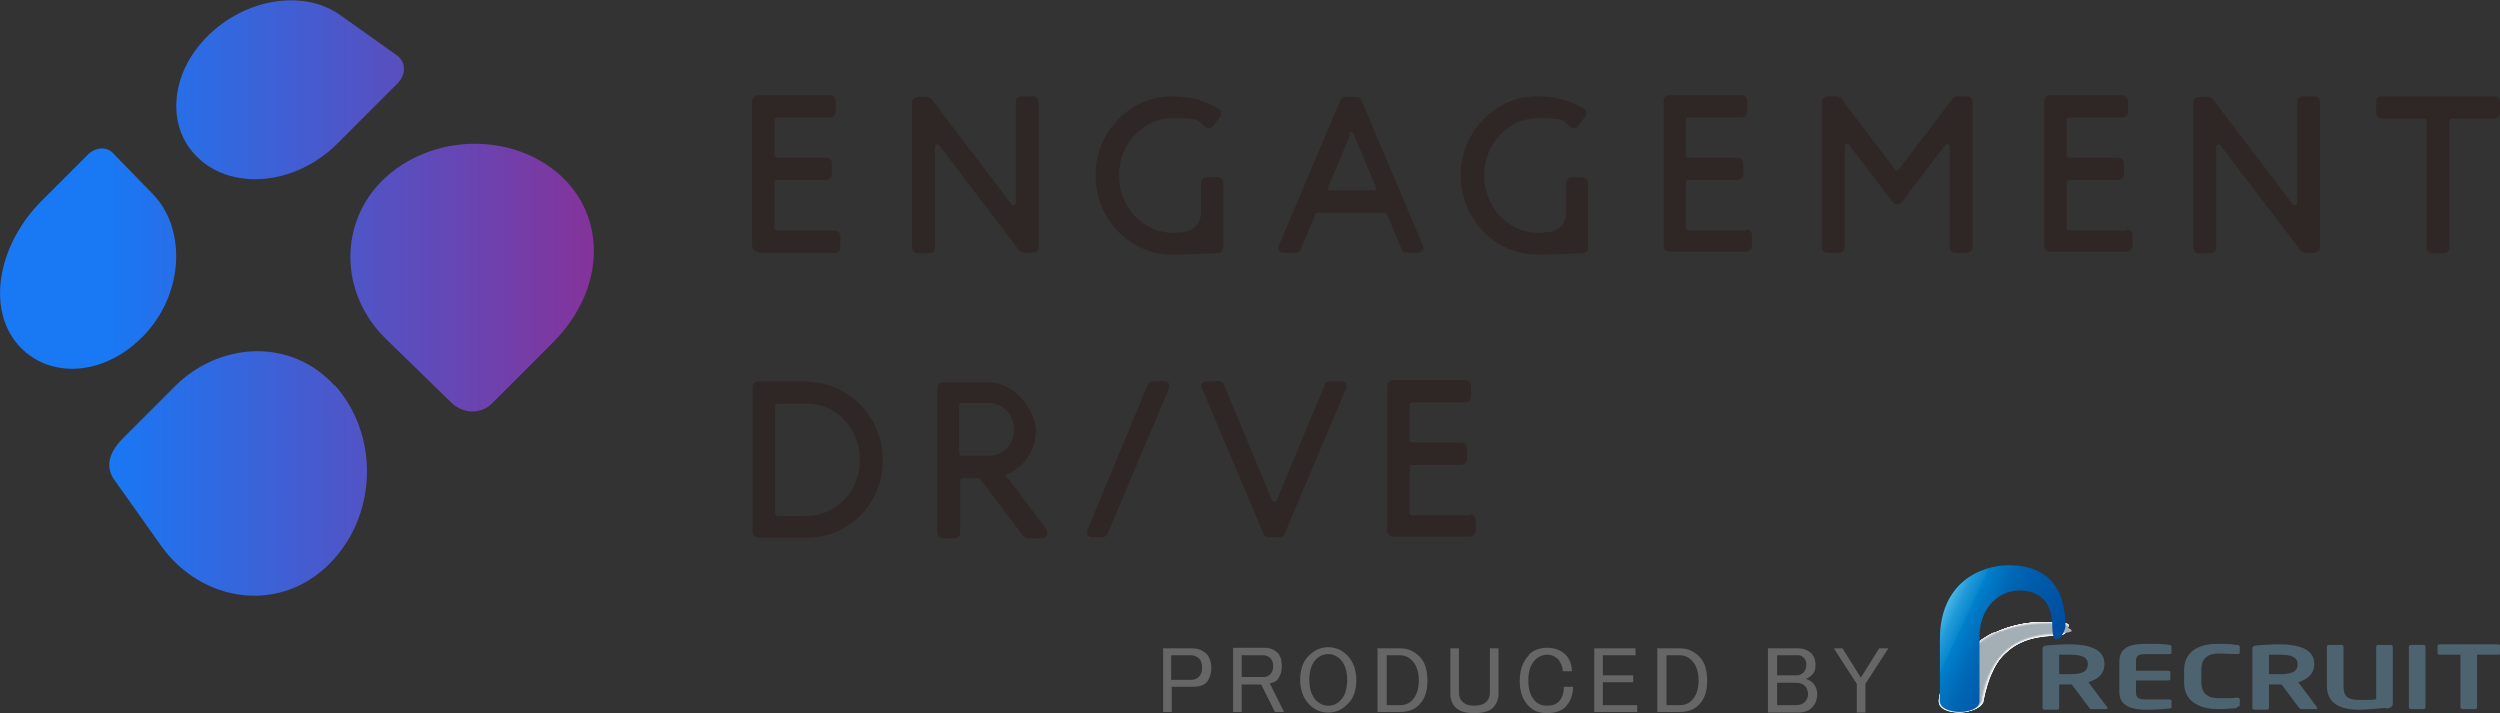 <?xml version="1.0" encoding="UTF-8"?> <svg xmlns="http://www.w3.org/2000/svg" xmlns:xlink="http://www.w3.org/1999/xlink" height="124.4" viewBox="0 0 436.1 124.4" width="436.1"><rect x="0" y="0" width="436.1" height="124.4" fill="#333333" stroke="none"/><linearGradient id="a" gradientUnits="userSpaceOnUse" x1="-1.6" x2="103.2" y1="15.6" y2="15.6"><stop offset=".2" stop-color="#1978f4"></stop><stop offset="1" stop-color="#84339b"></stop></linearGradient><linearGradient id="b" x1="-1.6" x2="103.2" xlink:href="#a" y1="48.4" y2="48.4"></linearGradient><linearGradient id="c" x1="-1.6" x2="103.2" xlink:href="#a" y1="82.6" y2="82.6"></linearGradient><linearGradient id="d" x1="-1.6" x2="103.2" xlink:href="#a" y1="45.1" y2="45.1"></linearGradient><linearGradient id="e" gradientUnits="userSpaceOnUse" x1="338.5" x2="357.1" y1="107.5" y2="116.2"><stop offset="0" stop-color="#54c2f0"></stop><stop offset="0" stop-color="#48b9eb"></stop><stop offset=".1" stop-color="#219ad9"></stop><stop offset=".2" stop-color="#0887ce"></stop><stop offset=".2" stop-color="#0080cb"></stop><stop offset=".4" stop-color="#0068b6"></stop><stop offset=".6" stop-color="#005bab"></stop><stop offset="1" stop-color="#004da0"></stop></linearGradient><g fill="none"><g fill="#2f2725"><path d="m435.1 16.8h-19.6c-.5 0-1 .4-1 1v1.9c0 .5.4 1 1 1h7.4c.2 0 .4.2.4.4v22.1c0 .5.4 1 1 1h2c.5 0 1-.4 1-1v-22.1c0-.2.2-.4.4-.4h7.4c.5 0 1-.4 1-1v-1.9c0-.5-.4-1-1-1z"></path><path d="m163.8 25.3 14 18.4c.2.2.5.4.8.4h1.6c.5 0 1-.4 1-1v-25.3c0-.5-.4-1-1-1h-2c-.5 0-1 .4-1 1v17.6c0 .2-.1.3-.3.4-.1 0-.3 0-.4-.1l-14-18.4c-.2-.2-.5-.4-.8-.4h-1.6c-.5 0-1 .4-1 1v25.3c0 .5.4 1 1 1h2c.5 0 1-.4 1-1v-17.6c0-.2.1-.3.3-.4.1 0 .3 0 .4.1z"></path><path d="m403.7 16.8h-2c-.5 0-1 .4-1 1v17.6c0 .2-.1.3-.3.4-.1 0-.3 0-.4-.1l-14-18.4c-.2-.2-.5-.4-.8-.4h-1.6c-.5 0-1 .4-1 1v25.3c0 .5.4 1 1 1h2c.5 0 1-.4 1-1v-17.6c0-.2.1-.3.3-.4.1 0 .3 0 .4.1l14 18.4c.2.2.5.4.8.4h1.6c.5 0 1-.4 1-1v-25.3c0-.5-.4-1-1-1z"></path><path d="m343 16.8h-1.6c-.3 0-.6.1-.8.4l-9.4 12.4c-.2.2-.5.2-.6 0l-9.4-12.4c-.2-.2-.5-.4-.8-.4h-1.6c-.5 0-1 .4-1 1v25.3c0 .5.4 1 1 1h2c.5 0 1-.4 1-1v-17.6c0-.2.1-.3.3-.4.1 0 .3 0 .4.1l7.7 10.1c.4.5 1.2.5 1.5 0l7.7-10.1c.1-.2.3-.2.4-.1.1 0 .3.2.3.4v17.6c0 .5.4 1 1 1h2c.5 0 1-.4 1-1v-25.3c0-.5-.4-1-1-1z"></path><path d="m132.2 44.1h13.4c.5 0 1-.4 1-1v-1.9c0-.5-.4-1-1-1h-10.1c-.2 0-.4-.2-.4-.4v-8c0-.2.2-.4.4-.4h8.6c.5 0 1-.4 1-1v-1.9c0-.5-.4-1-1-1h-8.6c-.2 0-.4-.2-.4-.4v-6.2c0-.2.2-.4.4-.4h9.3c.5 0 1-.4 1-1v-1.9c0-.5-.4-1-1-1h-12.6c-.5 0-1 .4-1 1v25.3c0 .5.4 1 1 1z"></path><path d="m304.6 40.2h-10.1c-.2 0-.4-.2-.4-.4v-8c0-.2.2-.4.4-.4h8.6c.5 0 1-.4 1-1v-1.9c0-.5-.4-1-1-1h-8.6c-.2 0-.4-.2-.4-.4v-6.2c0-.2.2-.4.4-.4h9.3c.5 0 1-.4 1-1v-1.9c0-.5-.4-1-1-1h-12.6c-.5 0-1 .4-1 1v25.3c0 .5.4 1 1 1h13.4c.5 0 1-.4 1-1v-1.9c0-.5-.4-1-1-1z"></path><path d="m371 40.2h-10.1c-.2 0-.4-.2-.4-.4v-8c0-.2.2-.4.4-.4h8.6c.5 0 1-.4 1-1v-1.9c0-.5-.4-1-1-1h-8.6c-.2 0-.4-.2-.4-.4v-6.2c0-.2.2-.4.4-.4h9.3c.5 0 1-.4 1-1v-1.9c0-.5-.4-1-1-1h-12.6c-.5 0-1 .4-1 1v25.3c0 .5.4 1 1 1h13.4c.5 0 1-.4 1-1v-1.9c0-.5-.4-1-1-1z"></path><path d="m245.3 44.1h2.1c.3 0 .6-.2.8-.4.2-.3.2-.6 0-.9l-10.7-25.3c-.2-.4-.5-.6-.9-.6h-1.9c-.4 0-.7.2-.9.6l-10.7 25.3c-.1.3 0 .6 0 .9.2.3.5.4.8.4h2.1c.4 0 .7-.2.9-.6l2.6-6.2c0-.1.2-.2.4-.2h11.6c.2 0 .3 0 .4.2l2.6 6.2c.1.4.5.6.9.6zm-10-20.8c0-.2.3-.2.4-.2s.3 0 .4.2l3.9 9.3v.4c0 .1-.2.2-.3.2h-7.7c-.1 0-.3 0-.3-.2 0-.1 0-.2 0-.4l3.9-9.3z"></path><path d="m213.4 43.1v-11.2c0-.5-.4-1-1-1h-1.9c-.5 0-1 .4-1 1v5.2c0 1.6-1.1 3-2.6 3.3-.7.1-1.5.2-2.3.2-5.2 0-9.4-4.5-9.4-10s4.2-10 9.4-10 4.2.5 5.7 1.6c.4.3 1 .2 1.3-.2l1.2-1.6c.2-.2.2-.5.2-.8s-.2-.5-.4-.6c-2.2-1.4-4.9-2.2-8.2-2.2-7.3 0-13.3 6.2-13.3 13.8s6 13.8 13.3 13.8.8 0 1.3 0c1.8 0 5.1-.2 6.7-.2.5 0 .9-.4.9-1z"></path><path d="m276.1 30.9h-1.9c-.5 0-1 .4-1 1v5.2c0 1.6-1.1 3-2.6 3.3-.7.1-1.5.2-2.3.2-5.2 0-9.4-4.5-9.4-10s4.2-10 9.4-10 4.2.5 5.7 1.6c.4.3 1 .2 1.3-.2l1.2-1.6c.2-.2.2-.5.2-.8s-.2-.5-.4-.6c-2.2-1.4-4.9-2.2-8.2-2.2-7.3 0-13.3 6.2-13.3 13.8s6 13.8 13.3 13.8.8 0 1.3 0c1.8 0 5.1-.2 6.7-.2.5 0 .9-.4.9-1v-11.2c0-.5-.4-1-1-1z"></path><path d="m234.1 66.5h-2.1c-.4 0-.7.2-.9.6l-8.4 20.2c0 .2-.3.2-.4.2s-.3 0-.4-.2l-8.4-20.2c-.1-.4-.5-.6-.9-.6h-2.1c-.3 0-.6.2-.8.4-.2.3-.2.6 0 .9l10.7 25.3c.2.4.5.6.9.6h1.9c.4 0 .7-.2.9-.6l10.7-25.3c.1-.3 0-.6 0-.9-.2-.3-.5-.4-.8-.4z"></path><path d="m256.4 89.9h-10.1c-.2 0-.4-.2-.4-.4v-8c0-.2.2-.4.4-.4h8.6c.5 0 1-.4 1-1v-1.9c0-.5-.4-1-1-1h-8.6c-.2 0-.4-.2-.4-.4v-6.2c0-.2.2-.4.4-.4h9.3c.5 0 1-.4 1-1v-1.9c0-.5-.4-1-1-1h-12.6c-.5 0-1 .4-1 1v25.3c0 .5.4 1 1 1h13.4c.5 0 1-.4 1-1v-1.9c0-.5-.4-1-1-1z"></path><path d="m140.7 66.5h-8.4c-.5 0-1 .4-1 1v25.3c0 .5.4 1 1 1h8.4c7.4 0 13.3-5.9 13.3-13.5s-6-13.7-13.3-13.7zm-5.1 23.4c-.2 0-.4-.2-.4-.4v-18.7c0-.2.2-.4.4-.4h5c5.2-.1 9.4 4.3 9.4 9.8s-4.1 9.8-9.4 9.8h-5z"></path><path d="m175.5 83.2c0-.1 0-.2 0-.3 0 0 0-.2.2-.2 3.1-1.3 5-4.3 5-7.6s-3.6-8.4-8.1-8.4h-8.1c-.5 0-1 .4-1 1v25.2c0 .5.4 1 1 1h2c.5 0 1-.4 1-1v-9.1c0-.2.2-.4.4-.4h2.8c.1 0 .2 0 .3.2l7.5 9.9c.2.2.5.4.8.4h2.4s0 0 0 0c.4 0 .7-.2.9-.5s.1-.7 0-1l-6.8-9zm-8.2-12.5c0-.2.2-.4.4-.4h4.8c2.4 0 4.4 2.1 4.4 4.6s-1.9 4.6-4.4 4.6h-4.8c-.2 0-.4-.2-.4-.4z"></path><path d="m203.2 66.5h-2.1c-.4 0-.7.2-.9.6l-10.5 25.3c-.1.3 0 .6 0 .9.2.3.5.4.8.4h1.8c.4 0 .7-.2.9-.6l10.7-25.3c.1-.3 0-.6 0-.9-.2-.3-.5-.4-.8-.4z"></path></g><path d="m59.3 2.6c-7.2-5.1-19.1-2.3-25.3 6.3-3.7 5.1-4.3 11.5-1.5 16.1 5.2 8.4 18.1 8.3 26.4 0l10.4-10.4c1.6-1.6 1.5-3.8 0-4.9z" fill="url(#a)"></path><path d="m95.3 28.7c-8.7-5.7-20.8-4.5-28.2 2.4-8.1 7.6-7.9 20.1.2 28l11.5 11.2c2 1.9 5.1 2 7 .1l10.6-10.6c10.2-10.2 9.3-24.3-1.1-31.1z" fill="url(#b)"></path><path d="m58.4 67.3c-7.6-8.4-20.1-7.7-27.9.1l-8.9 8.9c-2.8 2.8-3.1 5.1-1.8 7.2l8.3 11.7c7.1 10 21.1 12.1 29.9 2.6 8-8.6 7.9-22.3.4-30.6z" fill="url(#c)"></path><path d="m26.7 33.9-7.1-7.3c-1.1-1.1-3.1-.9-4.4.5l-7.8 7.8c-7.5 7.4-9.7 18.2-4.7 24.7 4.9 6.3 14.5 6.4 21.6-.3 7.8-7.3 8.4-19.2 2.4-25.4z" fill="url(#d)"></path><g fill="none"><path d="m341.9 124.2c-1.9 0-3.6-.6-3.6-1.9s.8-3.9 3.5-7.1c1.3-1.5 3-3.2 5.5-4.5s5.5-2.2 9.4-2.2 2.1 0 3.3.2c.4 0 .6.4.6.9 0 .6-.5 1.2-1.5 1.2-3.9 0-6.8.9-9 2.8s-2 2.1-2.7 3.6-1.2 3.2-1.6 5.1c-.3 1.4-2.8 1.9-3.9 1.9z" fill="#fff"></path><path d="m347.3 110.7c2.4-1.3 5.5-2.2 9.4-2.2 1.1 0 2.1 0 3.3.2s.6.4.6.9c0 .2-.1.5-.3.7-.2.3-.6.5-1.2.5-3.9 0-6.8.9-9 2.8-1.1.9-2 2.1-2.7 3.6-.7 1.4-1.2 3.2-1.6 5.1 0 .2-.1.4-.2.5-.7 1-2.8 1.4-3.7 1.4-1.9 0-3.6-.6-3.6-1.9s.8-3.9 3.5-7.1c1.3-1.5 3-3.2 5.5-4.5z" fill="#fefefe"></path><path d="m347.4 110.7c2.4-1.3 5.5-2.2 9.4-2.2 1.1 0 2.1 0 3.3.2s.6.4.6.9-.1.5-.3.7c-.2.3-.6.5-1.2.5-3.9 0-6.8.9-9 2.8-1.1.9-2 2.1-2.7 3.6-.7 1.4-1.2 3.1-1.6 5.1 0 .2-.1.4-.2.5-.7 1-2.7 1.4-3.7 1.4-1.9 0-3.6-.6-3.6-1.9s.8-3.9 3.5-7.1c1.3-1.5 3.1-3.2 5.5-4.5z" fill="#fdfdfd"></path><path d="m347.4 110.7c2.4-1.3 5.5-2.2 9.3-2.2 1.1 0 2.1 0 3.3.2s.6.4.5.9-.1.5-.3.7c-.2.3-.7.5-1.2.5-3.9 0-6.8.9-9 2.8-1.1.9-2 2.1-2.7 3.6-.7 1.4-1.2 3.1-1.6 5.1 0 .2-.1.4-.2.5-.7 1-2.7 1.4-3.7 1.4-1.9 0-3.6-.6-3.6-1.9s.8-3.9 3.5-7.1c1.3-1.5 3.1-3.2 5.5-4.5z" fill="#fcfcfd"></path><path d="m347.4 110.7c2.4-1.3 5.5-2.1 9.3-2.1 1.1 0 2.1 0 3.3.2s.6.4.5.9-.1.5-.3.7c-.2.3-.7.5-1.2.5-3.9 0-6.8.9-9 2.8-1.1.9-2 2.1-2.7 3.6-.7 1.4-1.2 3.1-1.6 5.1 0 .2-.1.4-.2.5-.7 1-2.7 1.4-3.7 1.4-1.9 0-3.6-.6-3.6-1.9s.8-3.9 3.5-7.1c1.3-1.5 3.1-3.2 5.5-4.5z" fill="#fbfbfc"></path><path d="m347.4 110.7c2.4-1.3 5.5-2.1 9.3-2.1 1.1 0 2.1 0 3.3.2s.6.4.5.9-.1.5-.3.7c-.3.3-.7.5-1.2.5-3.9 0-6.8.9-8.9 2.8-1.1.9-2 2.1-2.7 3.6-.7 1.4-1.2 3.1-1.6 5.1 0 .2-.1.4-.2.5-.7 1-2.7 1.4-3.7 1.4-1.9 0-3.6-.6-3.6-1.9s.8-3.9 3.5-7.1c1.3-1.5 3.1-3.2 5.5-4.5z" fill="#fafbfb"></path><path d="m347.4 110.7c2.4-1.3 5.5-2.1 9.3-2.1 1.1 0 2.1 0 3.3.2s.6.4.5.9-.1.5-.3.6c-.3.3-.7.5-1.2.5-3.9 0-6.8.9-8.9 2.8-1.1.9-2 2.1-2.7 3.6-.7 1.4-1.2 3.1-1.6 5.1 0 .2-.1.4-.2.5-.7 1-2.7 1.4-3.7 1.4-1.9 0-3.6-.6-3.6-1.9s.8-3.9 3.5-7.2c1.3-1.5 3.1-3.2 5.5-4.5z" fill="#f9fafa"></path><path d="m347.5 110.7c2.4-1.2 5.5-2.1 9.3-2.1 1.1 0 2.1 0 3.3.2s.6.4.5.9-.1.5-.3.6c-.3.3-.7.5-1.2.5-3.9 0-6.8.9-8.9 2.8-1.1.9-2 2.1-2.7 3.6-.7 1.4-1.2 3.1-1.6 5.1 0 .2-.1.4-.2.5-.7 1-2.7 1.4-3.7 1.4-1.9 0-3.6-.6-3.6-1.9s.8-3.9 3.5-7.2c1.3-1.5 3.1-3.2 5.6-4.5z" fill="#f8f9f9"></path><path d="m347.5 110.7c2.4-1.2 5.5-2.1 9.3-2.1 1.1 0 2.1 0 3.3.2s.6.4.5.9-.1.5-.3.6c-.3.3-.7.5-1.2.5-3.9 0-6.8.9-8.9 2.8-1.1.9-2 2.1-2.6 3.6-.7 1.4-1.2 3.1-1.6 5.1 0 .2-.1.4-.2.5-.7 1-2.7 1.4-3.7 1.4-1.9 0-3.6-.6-3.6-1.9s.8-3.9 3.6-7.2c1.3-1.5 3.1-3.2 5.6-4.5z" fill="#f7f8f9"></path><path d="m347.5 110.7c2.4-1.2 5.5-2.1 9.2-2.1 1.1 0 2.1 0 3.3.2s.6.4.5.9-.1.4-.3.6c-.3.3-.7.5-1.2.5-3.9 0-6.8.9-8.9 2.8-1.1.9-1.9 2.1-2.6 3.6-.7 1.4-1.2 3.1-1.6 5.1 0 .2-.1.4-.2.5-.7 1-2.7 1.4-3.7 1.4-1.9 0-3.6-.6-3.6-1.9s.8-3.9 3.6-7.2c1.3-1.5 3.1-3.2 5.6-4.5z" fill="#f6f7f8"></path><path d="m347.5 110.6c2.4-1.2 5.4-2.1 9.2-2.1 1.1 0 2.1 0 3.3.2s.6.4.5.9-.1.4-.3.6c-.3.3-.7.5-1.2.5-3.9 0-6.8.9-8.9 2.8-1.1.9-1.9 2.1-2.6 3.5s-1.2 3.1-1.6 5.1c0 .2-.1.4-.2.5-.7 1-2.6 1.4-3.7 1.4-1.9 0-3.6-.6-3.6-1.9s.8-3.9 3.6-7.2c1.3-1.5 3.1-3.2 5.6-4.5z" fill="#f5f6f7"></path><path d="m347.6 110.6c2.4-1.2 5.4-2.1 9.2-2.1 1.1 0 2.1 0 3.3.2s.6.4.5.9-.1.4-.3.6c-.3.3-.7.5-1.2.5-3.8 0-6.8.9-8.9 2.8-1.1.9-1.9 2.1-2.6 3.5s-1.2 3.1-1.6 5.1c0 .2-.1.4-.2.5-.7 1-2.6 1.4-3.7 1.4-1.9 0-3.6-.6-3.6-1.9s.8-3.9 3.6-7.2c1.3-1.5 3.1-3.2 5.6-4.5z" fill="#f4f5f6"></path><path d="m347.6 110.6c2.4-1.2 5.4-2.1 9.2-2.1 1.1 0 2.1 0 3.3.2s.5.4.5.9-.1.4-.3.6c-.3.3-.7.5-1.2.5-3.8 0-6.8.9-8.9 2.8-1.1.9-1.9 2.1-2.6 3.5s-1.2 3.1-1.6 5.1c0 .2-.1.4-.2.5-.6 1-2.6 1.4-3.7 1.4-1.9 0-3.6-.6-3.6-1.9s.8-3.9 3.6-7.2c1.3-1.5 3.1-3.2 5.6-4.5z" fill="#f3f4f5"></path><path d="m347.6 110.6c2.4-1.2 5.4-2.1 9.2-2.1 1.1 0 2.1 0 3.3.2s.5.4.5.9-.1.4-.3.6c-.3.3-.7.4-1.2.5-3.8 0-6.8.9-8.9 2.8-1.1.9-1.9 2.1-2.6 3.5s-1.2 3.1-1.6 5.1c0 .2-.1.4-.2.5-.6 1-2.6 1.4-3.6 1.4-1.9 0-3.6-.6-3.6-1.9s.8-3.9 3.6-7.2c1.3-1.5 3.1-3.2 5.6-4.5z" fill="#f2f4f5"></path><path d="m347.6 110.6c2.4-1.2 5.4-2.1 9.2-2 1.1 0 2.1 0 3.2.2s.5.4.5.9-.1.4-.3.6c-.3.3-.7.4-1.2.4-3.8 0-6.7.9-8.9 2.8-1.1.9-1.9 2.1-2.6 3.5s-1.2 3.1-1.6 5.1c0 .2-.1.4-.2.5-.6 1-2.6 1.4-3.6 1.4-1.9 0-3.6-.6-3.6-1.9s.8-3.9 3.6-7.2c1.3-1.5 3.1-3.2 5.6-4.5z" fill="#f1f3f4"></path><path d="m347.6 110.6c2.4-1.2 5.4-2 9.2-2 1.1 0 2.1 0 3.2.2s.5.4.4.9-.1.4-.3.6c-.3.3-.7.4-1.2.4-3.8 0-6.7.9-8.9 2.8-1.1.9-1.9 2.1-2.6 3.5s-1.2 3.1-1.6 5.1c0 .2-.1.4-.2.5-.6 1-2.6 1.4-3.6 1.4-1.9 0-3.6-.6-3.6-1.9s.8-3.9 3.6-7.2c1.3-1.5 3.2-3.2 5.7-4.5z" fill="#f0f2f3"></path><path d="m347.7 110.6c2.4-1.2 5.4-2 9.1-2 1.1 0 2.1 0 3.2.2s.5.4.4.9-.1.4-.3.6c-.3.3-.7.4-1.2.4-3.8 0-6.7 1-8.9 2.8-1.1.9-1.9 2.1-2.6 3.5s-1.2 3.1-1.6 5.1c0 .2-.1.4-.2.5-.6 1-2.6 1.4-3.6 1.5-1.9 0-3.6-.6-3.6-1.9s.8-3.9 3.6-7.2c1.3-1.6 3.2-3.2 5.7-4.5z" fill="#eff1f2"></path><path d="m347.7 110.6c2.4-1.2 5.4-2 9.1-2 1.1 0 2.1 0 3.2.2s.5.5.4.9-.2.4-.3.6c-.3.2-.7.4-1.2.4-3.8 0-6.7 1-8.9 2.8-1.1.9-1.9 2.1-2.6 3.5s-1.2 3.1-1.6 5.1c0 .2-.1.4-.2.5-.6 1-2.6 1.4-3.6 1.5-1.9 0-3.6-.6-3.6-1.9s.8-3.9 3.6-7.2c1.3-1.6 3.2-3.2 5.7-4.5z" fill="#eef0f1"></path><path d="m347.7 110.6c2.4-1.2 5.4-2 9.1-2 1.1 0 2 0 3.2.2s.5.5.4.9-.2.4-.3.6c-.3.2-.7.4-1.2.4-3.8 0-6.7 1-8.9 2.8-1.1.9-1.9 2.1-2.6 3.5s-1.2 3.1-1.6 5.1c0 .2-.1.4-.2.5-.6 1-2.6 1.5-3.6 1.5-1.9 0-3.6-.6-3.6-1.9s.8-3.9 3.6-7.2c1.3-1.6 3.2-3.2 5.7-4.5z" fill="#edeff1"></path><path d="m347.7 110.6c2.4-1.2 5.4-2 9.1-2 1.1 0 2 0 3.2.2s.5.5.4.9-.2.4-.3.6c-.3.2-.7.4-1.3.4-3.8 0-6.7 1-8.8 2.8-1.1.9-1.9 2.1-2.6 3.5s-1.2 3.1-1.6 5.1c0 .2-.1.4-.2.5-.6 1-2.5 1.5-3.6 1.5-1.9 0-3.6-.6-3.6-1.9s.8-3.9 3.6-7.2c1.3-1.6 3.2-3.2 5.7-4.5z" fill="#eceef0"></path><path d="m347.8 110.6c2.4-1.2 5.4-2 9.1-2 1.1 0 2 0 3.2.2s.5.5.4.9-.2.4-.4.6c-.3.2-.7.4-1.3.4-3.8 0-6.7 1-8.8 2.8-1.1.9-1.9 2.1-2.6 3.5s-1.2 3.1-1.6 5.1c0 .2-.1.4-.2.5-.6 1-2.5 1.5-3.6 1.5-1.9 0-3.6-.6-3.6-1.9s.8-3.9 3.6-7.2c1.3-1.6 3.2-3.2 5.7-4.5z" fill="#ebedef"></path><path d="m347.8 110.6c2.4-1.2 5.4-2 9.1-2 1.1 0 2 0 3.2.2s.5.5.4.9-.2.4-.4.6c-.3.2-.7.4-1.3.4-3.8 0-6.7 1-8.8 2.8-1.1.9-1.9 2.1-2.6 3.5s-1.2 3.1-1.6 5.1c0 .2-.1.4-.2.5-.6 1-2.5 1.5-3.6 1.5-1.9 0-3.6-.6-3.6-1.9s.8-3.9 3.7-7.2c1.3-1.6 3.2-3.2 5.7-4.5z" fill="#eaedee"></path><path d="m347.8 110.6c2.4-1.2 5.4-2 9-2 1.1 0 2 0 3.2.2s.5.5.4.9-.2.4-.4.6c-.3.2-.7.4-1.3.4-3.8 0-6.7 1-8.8 2.8-1.1.9-1.9 2.1-2.6 3.5s-1.2 3.1-1.6 5.1c0 .2-.1.4-.2.5-.6 1.1-2.5 1.5-3.6 1.5-1.9 0-3.6-.6-3.6-1.9s.8-3.9 3.7-7.2c1.3-1.6 3.2-3.2 5.7-4.5z" fill="#e9eced"></path><path d="m347.8 110.6c2.4-1.2 5.3-2 9-1.9 1.1 0 2 0 3.2.2s.5.5.4.9-.2.4-.4.6c-.3.2-.7.4-1.3.4-3.8 0-6.7 1-8.8 2.8-1.1.9-1.9 2.1-2.6 3.5s-1.2 3.1-1.6 5.1c0 .2-.1.4-.2.5-.6 1.1-2.5 1.5-3.6 1.5-1.9 0-3.6-.6-3.6-1.9s.8-3.9 3.7-7.2c1.3-1.6 3.2-3.2 5.7-4.5z" fill="#e8ebec"></path><path d="m347.9 110.6c2.4-1.2 5.3-2 9-1.9 1.1 0 2 0 3.2.2s.5.5.4.9-.2.4-.4.5c-.3.2-.7.4-1.3.4-3.8 0-6.7 1-8.8 2.8-1.1.9-1.9 2.1-2.6 3.5s-1.2 3.1-1.6 5.1c0 .2-.1.4-.2.5-.6 1.1-2.5 1.5-3.6 1.5-1.8 0-3.6-.6-3.6-1.9s.8-3.9 3.7-7.2c1.3-1.6 3.2-3.2 5.8-4.5z" fill="#e7eaec"></path><path d="m347.9 110.6c2.4-1.2 5.3-2 9-1.9 1.1 0 2 0 3.2.2s.5.5.4.9-.2.4-.4.5c-.3.2-.7.4-1.3.4-3.8 0-6.7 1-8.8 2.9-1.1.9-1.9 2.1-2.6 3.5s-1.2 3.1-1.6 5.1c0 .2-.1.4-.2.5-.6 1.1-2.5 1.5-3.6 1.5-1.8 0-3.6-.6-3.6-1.9s.8-3.9 3.7-7.3c1.3-1.6 3.2-3.2 5.8-4.5z" fill="#e6e9eb"></path><path d="m347.9 110.6c2.4-1.1 5.3-1.9 9-1.9 1.1 0 2 0 3.2.2s.5.5.4.9-.2.4-.4.5c-.3.2-.7.4-1.3.4-3.8 0-6.7 1-8.8 2.9-1.1.9-1.9 2.1-2.6 3.5s-1.2 3.1-1.6 5.1c0 .2-.1.4-.2.5-.6 1.1-2.5 1.5-3.6 1.5-1.8 0-3.6-.6-3.6-1.9s.8-3.9 3.7-7.3c1.4-1.6 3.2-3.2 5.8-4.5z" fill="#e5e8ea"></path><path d="m347.9 110.6c2.4-1.1 5.3-1.9 9-1.9 1.1 0 2 0 3.2.2s.5.5.4.9-.2.4-.4.5c-.3.2-.7.4-1.3.4-3.8 0-6.7 1-8.8 2.9-1.1.9-1.9 2.1-2.6 3.5s-1.2 3.1-1.6 5c0 .2-.1.4-.2.5-.6 1.1-2.4 1.5-3.6 1.5-1.8 0-3.6-.6-3.6-1.9s.9-3.9 3.7-7.3c1.4-1.6 3.2-3.2 5.8-4.5z" fill="#e4e7e9"></path><path d="m347.9 110.6c2.4-1.1 5.3-1.9 8.9-1.9 1.1 0 2 0 3.2.2s.5.5.3.9-.2.4-.4.5c-.3.2-.7.4-1.3.4-3.8 0-6.7 1-8.8 2.9-1.1.9-1.9 2.1-2.6 3.5s-1.2 3.1-1.6 5c0 .2-.1.4-.2.5-.6 1.1-2.4 1.5-3.6 1.5-1.8 0-3.6-.6-3.6-1.9s.9-3.9 3.7-7.3c1.4-1.6 3.3-3.2 5.8-4.5z" fill="#e3e6e8"></path><path d="m348 110.6c2.4-1.1 5.3-1.9 8.9-1.9 1.1 0 2 0 3.2.2s.5.5.3.9-.2.4-.4.5c-.3.2-.7.4-1.3.4-3.8 0-6.7 1-8.8 2.9-1.1.9-1.9 2.1-2.6 3.5s-1.2 3.1-1.6 5c0 .2-.1.4-.2.5-.6 1.1-2.4 1.5-3.6 1.5-1.8 0-3.6-.6-3.6-1.9s.9-3.9 3.7-7.3c1.4-1.6 3.3-3.2 5.8-4.5z" fill="#e2e5e8"></path><path d="m348 110.5c2.4-1.1 5.3-1.9 8.9-1.9 1.1 0 2 0 3.2.2s.5.5.3.9-.2.4-.4.5c-.3.2-.7.4-1.3.4-3.8 0-6.7 1-8.8 2.9-1.1.9-1.9 2.1-2.6 3.5s-1.2 3.1-1.6 5c0 .2-.1.4-.2.5-.5 1.1-2.4 1.5-3.5 1.5-1.8 0-3.6-.6-3.6-1.9s.9-3.9 3.7-7.3c1.4-1.6 3.3-3.2 5.8-4.5z" fill="#e1e5e7"></path><path d="m348 110.5c2.4-1.1 5.3-1.9 8.9-1.9 1.1 0 2 0 3.1.2s.5.5.3.9-.2.4-.4.5c-.3.2-.7.3-1.3.4-3.8 0-6.7 1-8.8 2.9-1.1.9-1.9 2.1-2.6 3.5s-1.2 3.1-1.6 5c0 .2-.1.4-.2.5-.5 1.1-2.4 1.5-3.5 1.5-1.8 0-3.6-.6-3.6-1.9s.9-3.9 3.7-7.3c1.4-1.6 3.3-3.2 5.8-4.5z" fill="#e0e4e6"></path><path d="m348 110.5c2.4-1.1 5.3-1.9 8.9-1.9 1.1 0 2 0 3.1.2s.5.5.3.9-.2.4-.4.5c-.3.2-.7.3-1.3.4-3.8 0-6.6 1-8.8 2.9-1.1.9-1.9 2.1-2.6 3.5s-1.2 3.1-1.6 5c0 .2-.1.4-.2.5-.5 1.1-2.4 1.5-3.5 1.5-1.8 0-3.6-.6-3.6-1.9s.9-3.9 3.7-7.3c1.4-1.6 3.3-3.2 5.9-4.5z" fill="#dfe3e5"></path><path d="m348.1 110.5c2.4-1.1 5.3-1.9 8.9-1.8 1.1 0 2 0 3.1.2s.5.5.3.9-.2.4-.4.5c-.3.2-.7.3-1.3.3-3.8 0-6.6 1-8.7 2.9-1.1.9-1.9 2.1-2.6 3.5s-1.2 3.1-1.6 5c0 .2 0 .4-.2.5-.5 1.1-2.4 1.5-3.5 1.5-1.8 0-3.6-.6-3.6-1.9s.9-3.9 3.8-7.3c1.4-1.6 3.3-3.2 5.9-4.5z" fill="#dee2e4"></path><path d="m348.1 110.5c2.4-1.1 5.3-1.9 8.9-1.8 1.1 0 2 0 3.1.2s.5.5.3.9-.2.4-.4.5c-.3.2-.7.3-1.3.3-3.8 0-6.6 1-8.7 2.9-1.1.9-1.9 2.1-2.6 3.5s-1.2 3.1-1.6 5c0 .2 0 .4-.2.5-.5 1.1-2.4 1.5-3.5 1.5-1.8 0-3.6-.6-3.6-1.9s.9-4 3.8-7.3c1.4-1.6 3.3-3.2 5.9-4.5z" fill="#dde1e4"></path><path d="m348.1 110.5c2.4-1.1 5.3-1.9 8.8-1.8 1.1 0 2 0 3.1.2s.5.5.3.9-.2.4-.4.5c-.3.2-.7.3-1.3.3-3.8 0-6.6 1-8.7 2.9-1.1.9-1.9 2.1-2.6 3.5s-1.2 3.1-1.6 5c0 .2 0 .4-.2.5-.5 1.1-2.4 1.5-3.5 1.5-1.8 0-3.6-.6-3.6-1.9s.9-4 3.8-7.3c1.4-1.6 3.3-3.2 5.9-4.5z" fill="#dce0e3"></path><path d="m348.1 110.5c2.3-1.1 5.3-1.8 8.8-1.8 1 0 2 0 3.1.2s.5.5.3.9-.2.4-.4.5c-.3.2-.7.3-1.3.3-3.8 0-6.6 1-8.7 2.9-1.1.9-1.9 2.1-2.6 3.5s-1.2 3.1-1.6 5c0 .2 0 .4-.2.5-.5 1.1-2.3 1.5-3.5 1.5-1.8 0-3.6-.6-3.6-1.9s.9-4 3.8-7.3c1.4-1.6 3.3-3.2 5.9-4.5z" fill="#dbdfe2"></path><path d="m348.2 110.5c2.3-1.1 5.2-1.8 8.8-1.8 1 0 2 0 3.1.2s.4.5.3.9-.2.4-.4.5c-.3.2-.7.3-1.3.3-3.8 0-6.6 1-8.7 2.9-1.1.9-1.9 2.1-2.6 3.5s-1.2 3.1-1.6 5c0 .2 0 .4-.2.5-.5 1.1-2.3 1.5-3.5 1.5-1.8 0-3.6-.6-3.6-1.9s.9-4 3.8-7.3c1.4-1.6 3.3-3.2 5.9-4.5z" fill="#dadee1"></path><path d="m348.2 110.5c2.3-1.1 5.2-1.8 8.8-1.8 1 0 2 0 3.1.2s.4.5.3.9-.2.4-.4.5c-.3.2-.7.3-1.3.3-3.8 0-6.6 1-8.7 2.9-1.1.9-1.9 2.1-2.6 3.5s-1.2 3.1-1.6 5c0 .2 0 .4-.2.5-.5 1.1-2.3 1.5-3.5 1.5-1.8 0-3.6-.6-3.6-1.9s.9-4 3.8-7.3c1.4-1.6 3.3-3.3 5.9-4.5z" fill="#d9dee0"></path><path d="m348.2 110.5c2.3-1.1 5.2-1.8 8.8-1.8 1 0 2 0 3.1.2s.4.5.3.9-.2.4-.4.5c-.3.2-.8.3-1.3.3-3.8 0-6.6 1.1-8.7 2.9-1.1.9-1.9 2.1-2.6 3.5s-1.2 3.1-1.6 5c0 .2 0 .4-.2.5-.5 1.1-2.3 1.5-3.5 1.6-1.8 0-3.6-.6-3.6-1.9s.9-4 3.8-7.3c1.4-1.6 3.3-3.3 5.9-4.5z" fill="#d8dde0"></path><path d="m348.2 110.5c2.3-1.1 5.2-1.8 8.8-1.8 1 0 2 0 3.1.2s.4.5.2.9-.2.3-.4.5c-.3.2-.8.3-1.3.3-3.8 0-6.6 1.1-8.7 2.9-1.1.9-1.9 2.1-2.6 3.5s-1.2 3.1-1.6 5c0 .2 0 .4-.2.5-.5 1.1-2.3 1.5-3.5 1.6-1.8 0-3.6-.6-3.6-1.9s.9-4 3.8-7.3c1.4-1.6 3.3-3.3 6-4.5z" fill="#d7dcdf"></path><path d="m348.2 110.5c2.3-1.1 5.2-1.8 8.7-1.8 1 0 2 0 3.1.2s.4.5.2.9-.2.3-.4.5c-.3.2-.8.3-1.3.3-3.8 0-6.6 1.1-8.7 2.9-1.1.9-1.9 2.1-2.6 3.5s-1.2 3.1-1.6 5c0 .2 0 .4-.2.5-.5 1.1-2.3 1.5-3.5 1.6-1.8 0-3.6-.6-3.6-1.9s.9-4 3.8-7.3c1.4-1.6 3.4-3.3 6-4.5z" fill="#d6dbde"></path><path d="m348.3 110.5c2.3-1.1 5.2-1.8 8.7-1.7 1 0 2 0 3.1.2s.4.5.2.9-.2.3-.5.5-.8.3-1.3.3c-3.8 0-6.6 1.1-8.7 2.9-1.1.9-1.9 2.1-2.6 3.5s-1.2 3.1-1.6 5c0 .2 0 .4-.2.5-.5 1.1-2.3 1.5-3.5 1.6-1.8 0-3.6-.6-3.6-1.9s.9-4 3.8-7.3c1.4-1.6 3.4-3.3 6-4.5z" fill="#d5dadd"></path><path d="m348.3 110.5c2.3-1.1 5.2-1.8 8.7-1.7 1 0 2 0 3.1.2s.4.5.2.9-.2.3-.5.4c-.3.2-.8.3-1.3.3-3.7 0-6.6 1.1-8.7 2.9-1.1.9-1.9 2.1-2.6 3.5s-1.2 3.1-1.6 5c0 .2 0 .4-.2.5-.5 1.1-2.3 1.6-3.5 1.6-1.8 0-3.6-.6-3.6-1.9s.9-4 3.8-7.3c1.4-1.6 3.4-3.3 6-4.5z" fill="#d4d9dc"></path><path d="m348.3 110.5c2.3-1.1 5.2-1.8 8.7-1.7 1 0 2 0 3.1.2s.4.5.2.9-.2.3-.5.4c-.3.2-.8.3-1.3.3-3.7 0-6.6 1.1-8.7 2.9-1.1.9-1.9 2.1-2.6 3.5s-1.2 3.1-1.6 5c0 .2 0 .4-.2.5-.5 1.1-2.2 1.6-3.5 1.6-1.8 0-3.6-.6-3.6-1.9s.9-4 3.8-7.3c1.4-1.6 3.4-3.3 6-4.5z" fill="#d3d8dc"></path><path d="m348.3 110.5c2.3-1.1 5.2-1.8 8.7-1.7 1 0 2 0 3.1.2s.4.5.2.9-.2.3-.5.4c-.3.2-.8.3-1.3.3-3.7.1-6.6 1.1-8.7 2.9-1.1.9-1.9 2.1-2.6 3.5s-1.2 3.1-1.6 5c0 .2 0 .4-.2.5-.5 1.1-2.2 1.6-3.5 1.6-1.8 0-3.6-.6-3.6-1.9s.9-4 3.8-7.4c1.4-1.6 3.4-3.3 6-4.5z" fill="#d2d7db"></path><path d="m348.4 110.5c2.3-1 5.2-1.8 8.7-1.7 1 0 2 0 3.1.2s.4.5.2.9-.2.3-.5.4c-.3.2-.8.3-1.3.3-3.7.1-6.6 1.1-8.7 2.9-1.1.9-1.9 2.1-2.6 3.5s-1.2 3.1-1.6 5c0 .2 0 .4-.2.5-.5 1.1-2.2 1.6-3.5 1.6-1.8 0-3.6-.6-3.6-1.9s.9-4 3.9-7.4c1.4-1.6 3.4-3.3 6-4.5z" fill="#d2d7da"></path><path d="m348.4 110.5c2.3-1 5.2-1.7 8.6-1.7 1 0 2 0 3.1.2s.4.5.2.9-.2.3-.5.4-.8.3-1.3.3c-3.7.1-6.6 1.1-8.6 2.9-1.1.9-1.9 2.1-2.6 3.5s-1.2 3.1-1.6 5c0 .2 0 .4-.2.5-.5 1.1-2.2 1.6-3.4 1.6-1.8 0-3.6-.6-3.6-1.9s.9-4 3.9-7.4c1.4-1.6 3.4-3.3 6-4.5z" fill="#d1d6d9"></path><path d="m348.4 110.5c2.3-1 5.2-1.7 8.6-1.7 1 0 2 0 3 .2s.4.5.2.9-.2.3-.5.4c-.4.1-.8.3-1.3.3-3.7.1-6.6 1.1-8.6 2.9-1.1.9-1.9 2.1-2.6 3.5s-1.2 3.1-1.6 5c0 .2 0 .4-.2.5-.5 1.1-2.2 1.6-3.4 1.6-1.8 0-3.6-.6-3.6-1.9s.9-4 3.9-7.4c1.4-1.6 3.4-3.3 6.1-4.5z" fill="#d0d5d8"></path><path d="m348.4 110.4c2.3-1 5.2-1.7 8.6-1.7 1 0 2 0 3 .2s.4.5.2.9-.2.3-.5.4c-.4.1-.8.2-1.3.3-3.7.1-6.6 1.1-8.6 2.9-1.1.9-1.9 2.1-2.6 3.5s-1.2 3.1-1.6 5c0 .2 0 .4-.2.5-.4 1.1-2.2 1.6-3.4 1.6-1.8 0-3.6-.6-3.6-1.9s.9-4 3.9-7.4c1.4-1.6 3.4-3.3 6.1-4.5z" fill="#cfd4d8"></path><path d="m348.5 110.4c2.3-1 5.1-1.7 8.6-1.7 1 0 1.9 0 3 .2s.4.5.2.9-.3.3-.5.4c-.4.1-.8.2-1.3.3-3.7.1-6.5 1.1-8.6 2.9-1.1.9-1.9 2.1-2.6 3.5s-1.2 3.1-1.6 5c0 .2 0 .4-.2.5-.4 1.1-2.2 1.6-3.4 1.6-1.8 0-3.6-.6-3.6-1.8s.9-4 3.9-7.4c1.4-1.6 3.4-3.3 6.1-4.5z" fill="#ced3d7"></path><path d="m348.5 110.4c2.3-1 5.1-1.7 8.6-1.7 1 0 1.9 0 3 .2s.4.5.2.9-.3.3-.5.4c-.4.1-.8.2-1.3.3-3.7.1-6.5 1.1-8.6 2.9-1.1.9-1.9 2.1-2.6 3.5s-1.2 3.1-1.6 5c0 .2 0 .4-.2.5-.4 1.1-2.2 1.6-3.4 1.6-1.8 0-3.6-.6-3.6-1.8s.9-4 3.9-7.4c1.4-1.6 3.4-3.3 6.1-4.5z" fill="#cdd2d6"></path><path d="m348.5 110.4c2.3-1 5.1-1.7 8.6-1.6 1 0 1.9 0 3 .2s.4.5.1.9-.3.3-.5.4c-.4.1-.8.2-1.3.2-3.7.1-6.5 1.1-8.6 3-1.1.9-1.9 2.1-2.6 3.5s-1.2 3.1-1.6 5c0 .2 0 .4-.2.5-.4 1.1-2.2 1.6-3.4 1.6-1.8 0-3.6-.6-3.6-1.8s.9-4 3.9-7.4c1.5-1.6 3.4-3.3 6.1-4.5z" fill="#ccd1d5"></path><path d="m348.5 110.4c2.3-1 5.1-1.7 8.6-1.6 1 0 1.9 0 3 .2s.4.5.1.9-.3.3-.5.4c-.4.1-.8.2-1.3.2-3.7.1-6.5 1.1-8.6 3-1.1.9-1.9 2.1-2.6 3.5s-1.3 3.1-1.6 5c0 .2 0 .4-.2.5-.4 1.1-2.1 1.6-3.4 1.6-1.8 0-3.6-.6-3.6-1.8s.9-4 3.9-7.4c1.5-1.6 3.5-3.3 6.1-4.5z" fill="#cbd0d4"></path><path d="m348.5 110.4c2.3-1 5.1-1.7 8.5-1.6 1 0 1.9 0 3 .2s.4.5.1.9-.3.3-.5.4c-.4.1-.8.2-1.3.2-3.7.1-6.5 1.1-8.6 3-1.1.9-1.9 2.1-2.6 3.5s-1.3 3.1-1.6 5c0 .2 0 .4-.2.5-.4 1.1-2.1 1.6-3.4 1.6s-3.5-.6-3.5-1.8.9-4 3.9-7.4c1.5-1.6 3.5-3.3 6.1-4.5z" fill="#cacfd4"></path><path d="m348.6 110.4c2.3-1 5.1-1.7 8.5-1.6 1 0 1.9 0 3 .2s.4.5.1.9-.3.3-.5.4c-.4.1-.8.2-1.3.2-3.7.1-6.5 1.1-8.6 3-1.1.9-1.9 2.1-2.6 3.5s-1.3 3.1-1.6 5c0 .2 0 .4-.2.5-.4 1.1-2.1 1.6-3.4 1.6s-3.5-.6-3.5-1.8.9-4 3.9-7.4c1.5-1.6 3.5-3.3 6.1-4.5z" fill="#c9cfd3"></path><path d="m348.6 110.4c2.3-1 5.1-1.7 8.5-1.6 1 0 1.9 0 3 .2s.4.5.1.9-.3.3-.5.4c-.4.1-.8.2-1.3.2-3.7.1-6.5 1.1-8.6 3-1.1.9-1.9 2.1-2.6 3.5s-1.3 3.1-1.6 5c0 .2 0 .4-.2.5-.4 1.1-2.1 1.6-3.4 1.6s-3.5-.6-3.5-1.8.9-4 3.9-7.4c1.5-1.6 3.5-3.3 6.1-4.5z" fill="#c8ced2"></path><path d="m348.6 110.4c2.3-1 5.1-1.6 8.5-1.6 1 0 1.9 0 3 .2s.4.5.1.9-.3.3-.5.4c-.4.1-.8.2-1.3.2-3.7.1-6.5 1.1-8.6 3-1.1.9-1.9 2.1-2.6 3.5s-1.3 3.1-1.6 5c0 .2 0 .4-.2.5-.4 1.1-2.1 1.6-3.4 1.6-1.8 0-3.5-.6-3.5-1.8s.9-4 3.9-7.4c1.5-1.7 3.5-3.3 6.2-4.5z" fill="#c7cdd1"></path><path d="m348.6 110.4c2.3-1 5.1-1.6 8.5-1.6 1 0 1.9 0 3 .2s.4.5.1.9-.3.3-.5.4c-.4.1-.8.2-1.3.2-3.7.1-6.5 1.1-8.6 3-1 .9-1.9 2.1-2.6 3.5s-1.3 3.1-1.6 5c0 .2 0 .4-.2.5-.4 1.1-2.1 1.6-3.4 1.6-1.8 0-3.5-.6-3.5-1.8s.9-4 4-7.4c1.5-1.7 3.5-3.3 6.2-4.5z" fill="#c6ccd0"></path><path d="m348.7 110.4c2.3-1 5.1-1.6 8.5-1.6 1 0 1.9 0 3 .2s.4.5 0 .9-.3.3-.5.4c-.4.1-.8.2-1.3.2-3.7.1-6.5 1.1-8.6 3-1 .9-1.9 2.1-2.6 3.5s-1.3 3.1-1.6 4.9c0 .2 0 .4-.2.5-.4 1.1-2.1 1.6-3.4 1.6-1.8 0-3.5-.6-3.5-1.8s.9-4 4-7.4c1.5-1.7 3.5-3.3 6.2-4.5z" fill="#c5cbd0"></path><path d="m348.7 110.4c2.3-1 5.1-1.6 8.4-1.6 1 0 1.9 0 3 .2s.4.5 0 .9-.3.3-.5.4c-.4.1-.8.2-1.3.2-3.7.1-6.5 1.1-8.5 3-1 .9-1.9 2.1-2.6 3.5s-1.3 3.1-1.6 4.9c0 .2 0 .4-.2.5-.4 1.1-2.1 1.6-3.4 1.6-1.8 0-3.5-.6-3.5-1.8s.9-4 4-7.4c1.5-1.7 3.5-3.3 6.2-4.5z" fill="#c4cacf"></path><path d="m348.7 110.4c2.3-1 5.1-1.6 8.4-1.5 1 0 1.9 0 3 .2s.4.5 0 .9-.3.3-.5.3c-.4.1-.8.2-1.3.2-3.7.1-6.5 1.1-8.5 3-1 .9-1.9 2.1-2.6 3.5s-1.3 3.1-1.6 4.9c0 .2 0 .4-.1.5-.4 1.1-2 1.6-3.4 1.7-1.8 0-3.5-.6-3.5-1.8s.9-4 4-7.4c1.5-1.7 3.5-3.3 6.2-4.5z" fill="#c3c9ce"></path><path d="m348.7 110.4c2.3-1 5.1-1.6 8.4-1.5 1 0 1.9 0 3 .2s.4.5 0 .9-.3.3-.5.3c-.4 0-.8.2-1.3.2-3.7.1-6.5 1.1-8.5 3-1 .9-1.9 2.1-2.6 3.5s-1.3 3.1-1.6 4.9c0 .2 0 .4-.1.5-.4 1.1-2 1.6-3.4 1.7-1.8 0-3.5-.6-3.5-1.8s.9-4 4-7.4c1.5-1.7 3.5-3.3 6.2-4.5z" fill="#c2c8cd"></path><path d="m348.7 110.4c2.3-1 5-1.6 8.4-1.5 1 0 1.9 0 3 .2s.4.5 0 .9-.3.3-.6.3c-.4 0-.8.2-1.3.2-3.7.1-6.5 1.2-8.5 3-1 .9-1.9 2.1-2.6 3.4-.7 1.4-1.3 3.1-1.6 4.9 0 .2 0 .4-.1.5-.4 1.1-2 1.6-3.4 1.7-1.8 0-3.5-.6-3.5-1.8s.9-4 4-7.4c1.5-1.7 3.5-3.3 6.2-4.5z" fill="#c1c8cc"></path><path d="m348.8 110.4c2.3-1 5-1.6 8.4-1.5 1 0 1.9 0 3 .2s.4.5 0 .9-.3.3-.6.3c-.4 0-.8.2-1.3.2-3.7.1-6.5 1.2-8.5 3-1 .9-1.9 2.1-2.6 3.4-.7 1.4-1.3 3.1-1.6 4.9 0 .2 0 .4-.1.5-.4 1.1-2 1.6-3.3 1.7-1.8 0-3.5-.6-3.5-1.8s.9-4 4-7.4c1.5-1.7 3.5-3.3 6.2-4.5z" fill="#c0c7cc"></path><path d="m348.8 110.4c2.3-1 5-1.6 8.4-1.5 1 0 1.9 0 2.9.2s.4.5 0 .9-.3.3-.6.3c-.4 0-.8.2-1.3.2-3.7.1-6.5 1.2-8.5 3-1 .9-1.9 2.1-2.6 3.4-.7 1.4-1.3 3.1-1.6 4.9 0 .2 0 .4-.1.5-.4 1.1-2 1.6-3.3 1.7-1.8 0-3.5-.6-3.5-1.8s1-4 4-7.5c1.5-1.7 3.5-3.3 6.3-4.5z" fill="#bfc6cb"></path><path d="m348.8 110.4c2.3-1 5-1.6 8.3-1.5 1 0 1.9 0 2.9.2s.3.6 0 .9-.3.3-.6.3c-.4 0-.8.2-1.3.2-3.7.1-6.5 1.2-8.5 3-1 .9-1.9 2.1-2.6 3.4-.7 1.4-1.3 3.1-1.6 4.9 0 .2 0 .4-.1.5-.4 1.1-2 1.6-3.3 1.7-1.8 0-3.5-.6-3.5-1.8s1-4 4-7.5c1.5-1.7 3.6-3.3 6.3-4.5z" fill="#bec5ca"></path><path d="m348.8 110.4c2.3-.9 5-1.6 8.3-1.5 1 0 1.9 0 2.9.2s.3.6 0 .9-.3.3-.6.3c-.4 0-.8.1-1.3.2-3.7.2-6.4 1.2-8.5 3-1 .9-1.9 2.1-2.6 3.4-.7 1.4-1.3 3.1-1.6 4.9 0 .2 0 .4-.1.5-.4 1.1-2 1.6-3.3 1.7-1.8 0-3.5-.6-3.5-1.8s1-4 4-7.5c1.5-1.7 3.6-3.3 6.3-4.5z" fill="#bdc4c9"></path><path d="m348.9 110.4c2.3-.9 5-1.5 8.3-1.5 1 0 1.9 0 2.9.2s.3.6 0 .9-.3.3-.6.3c-.4 0-.8.1-1.3.2-3.7.2-6.4 1.2-8.5 3-1 .9-1.9 2.1-2.6 3.4-.7 1.4-1.3 3.1-1.6 4.9 0 .2 0 .4-.1.5-.3 1.1-2 1.6-3.3 1.7-1.8 0-3.5-.6-3.5-1.8s1-4 4-7.5c1.5-1.7 3.6-3.3 6.3-4.5z" fill="#bcc3c8"></path><path d="m348.9 110.3c2.3-.9 5-1.5 8.3-1.5 1 0 1.9 0 2.9.2s.3.6 0 .9-.3.3-.6.3c-.4 0-.8.1-1.3.2-3.7.2-6.4 1.2-8.5 3-1 .9-1.9 2.1-2.6 3.4-.7 1.4-1.3 3.1-1.6 4.9 0 .2 0 .4-.1.5-.3 1.1-2 1.7-3.3 1.7-1.8 0-3.5-.6-3.5-1.8s1-4.1 4-7.5c1.5-1.7 3.6-3.3 6.3-4.5z" fill="#bbc2c8"></path><path d="m348.9 110.3c2.3-.9 5-1.5 8.3-1.5 1 0 1.9 0 2.9.2s.3.6 0 .9-.3.3-.6.3c-.4 0-.8.1-1.3.2-3.7.2-6.4 1.2-8.5 3-1 .9-1.9 2.1-2.6 3.4-.7 1.4-1.3 3.1-1.6 4.9 0 .2 0 .4-.1.5-.3 1.1-1.9 1.7-3.3 1.7-1.8 0-3.5-.6-3.5-1.8s1-4.1 4-7.5c1.5-1.7 3.6-3.3 6.3-4.5z" fill="#bac1c7"></path><path d="m348.9 110.3c2.3-.9 5-1.5 8.3-1.4.9 0 1.9 0 2.9.2s.3.6 0 .9-.3.2-.6.3c-.4 0-.8.1-1.3.1-3.7.2-6.4 1.2-8.5 3-1 .9-1.9 2.1-2.6 3.4-.7 1.4-1.3 3.1-1.6 4.9 0 .2 0 .4-.1.5-.3 1.1-1.9 1.7-3.3 1.7-1.8 0-3.5-.6-3.5-1.8s1-4.1 4.1-7.5c1.5-1.7 3.6-3.3 6.3-4.5z" fill="#b9c0c6"></path><path d="m349 110.3c2.3-.9 5-1.5 8.3-1.4.9 0 1.9 0 2.9.2s.3.6 0 .9-.3.2-.6.3c-.4 0-.8.1-1.3.1-3.7.2-6.4 1.2-8.5 3-1 .9-1.9 2.1-2.6 3.4-.7 1.4-1.3 3.1-1.6 4.9 0 .2 0 .4-.1.5-.3 1.1-1.9 1.7-3.3 1.7-1.8 0-3.5-.6-3.5-1.8s1-4.1 4.1-7.5c1.5-1.7 3.6-3.3 6.3-4.5z" fill="#b8c0c5"></path><path d="m349 110.3c2.3-.9 5-1.5 8.2-1.4.9 0 1.9 0 2.9.2s.3.6 0 .9-.3.2-.6.3c-.4 0-.8.1-1.3.1-3.7.2-6.4 1.2-8.5 3-1 .9-1.9 2.1-2.6 3.4-.7 1.4-1.3 3.1-1.6 4.9 0 .2 0 .4-.1.5-.3 1.1-1.9 1.7-3.3 1.7-1.8 0-3.5-.6-3.5-1.8s1-4.1 4.1-7.5c1.5-1.7 3.6-3.3 6.4-4.5z" fill="#b7bfc4"></path><path d="m349 110.3c2.3-.9 5-1.5 8.2-1.4.9 0 1.9 0 2.9.2s.3.6 0 .9-.3.2-.6.3c-.4 0-.8.1-1.3.1-3.6.2-6.4 1.2-8.4 3-1 .9-1.9 2.1-2.6 3.4-.7 1.4-1.3 3.1-1.6 4.9 0 .2 0 .4-.1.5-.3 1.1-1.9 1.7-3.3 1.7-1.8 0-3.5-.6-3.5-1.8s1-4.1 4.1-7.5c1.5-1.7 3.6-3.3 6.4-4.5z" fill="#b6bec3"></path><path d="m349 110.3c2.3-.9 5-1.5 8.2-1.4.9 0 1.9 0 2.9.2s.3.6 0 .9-.3.2-.6.3c-.4 0-.8.1-1.3.1-3.6.2-6.4 1.2-8.4 3-1 .9-1.9 2.1-2.6 3.4-.7 1.4-1.3 3.1-1.6 4.9 0 .2 0 .4-.1.5-.3 1.1-1.9 1.7-3.3 1.7-1.8 0-3.5-.6-3.5-1.8s1-4.1 4.1-7.5c1.5-1.7 3.6-3.3 6.4-4.5z" fill="#b5bdc3"></path><path d="m349 110.3c2.2-.9 4.9-1.5 8.2-1.4.9 0 1.9 0 2.9.2s.3.6 0 .9-.3.2-.6.3c-.4 0-.9.1-1.3.1-3.6.2-6.4 1.2-8.4 3-1 .9-1.9 2.1-2.6 3.4-.7 1.4-1.3 3.1-1.6 4.9 0 .2 0 .4-.1.5-.3 1.1-1.9 1.7-3.3 1.7-1.8 0-3.5-.6-3.5-1.8s1-4.1 4.1-7.5c1.5-1.7 3.6-3.3 6.4-4.5z" fill="#b4bcc2"></path><path d="m349.1 110.3c2.2-.9 4.9-1.5 8.2-1.4.9 0 1.9 0 2.9.2s.3.6 0 .9-.3.2-.6.3c-.4 0-.9 0-1.3.1-3.6.2-6.4 1.2-8.4 3-1 .9-1.9 2.1-2.6 3.4-.7 1.4-1.3 3.1-1.6 4.9 0 .2 0 .4-.1.5-.3 1.1-1.9 1.7-3.3 1.7-1.8 0-3.5-.6-3.5-1.8s1-4.1 4.1-7.5c1.5-1.7 3.6-3.3 6.4-4.5z" fill="#b3bbc1"></path><path d="m349.1 110.3c2.2-.9 4.9-1.5 8.2-1.4.9 0 1.9 0 2.9.2s.3.6 0 .9-.3.2-.6.3c-.4 0-.9 0-1.3.1-3.6.2-6.4 1.2-8.4 3-1 .9-1.9 2.1-2.6 3.4-.7 1.4-1.3 3.1-1.6 4.9 0 .2 0 .4-.1.6-.3 1.1-1.8 1.7-3.3 1.7-1.8 0-3.5-.6-3.5-1.8s1-4.1 4.1-7.5c1.5-1.7 3.6-3.3 6.4-4.5z" fill="#b2bac0"></path><path d="m349.1 110.3c2.2-.9 4.9-1.4 8.1-1.4.9 0 1.9 0 2.9.2s.3.6 0 .9-.3.2-.6.3c-.4 0-.9 0-1.3.1-3.6.2-6.4 1.2-8.4 3.1-1 .9-1.9 2.1-2.6 3.4-.7 1.4-1.3 3-1.6 4.9 0 .2 0 .4-.1.6-.3 1.1-1.8 1.7-3.3 1.7-1.8 0-3.5-.6-3.5-1.8s1-4.1 4.1-7.5c1.6-1.7 3.6-3.4 6.4-4.5z" fill="#b1b9bf"></path><path d="m349.1 110.3c2.2-.9 4.9-1.4 8.1-1.4.9 0 1.9 0 2.9.2s.3.6 0 .9-.3.2-.6.2c-.4 0-.9 0-1.3.1-3.6.2-6.4 1.2-8.4 3.1-1 .9-1.9 2.1-2.6 3.4-.7 1.4-1.3 3-1.6 4.9 0 .2 0 .4-.1.6-.3 1.1-1.8 1.7-3.3 1.7-1.8 0-3.5-.6-3.5-1.8s1-4.1 4.1-7.5c1.6-1.7 3.7-3.4 6.4-4.5z" fill="#b0b9bf"></path><path d="m349.2 110.3c2.2-.9 4.9-1.4 8.1-1.3.9 0 1.9 0 2.9.2s.3.6 0 .9-.3.2-.6.2c-.4 0-.9 0-1.3 0-3.6.2-6.4 1.2-8.4 3.1-1 .9-1.9 2.1-2.6 3.4-.7 1.4-1.3 3-1.6 4.9 0 .2 0 .4-.1.6-.3 1.2-1.8 1.7-3.2 1.7-1.8 0-3.5-.6-3.5-1.8s1-4.1 4.1-7.5c1.6-1.7 3.7-3.4 6.5-4.5z" fill="#afb8be"></path><path d="m349.2 110.3c2.2-.9 4.9-1.4 8.1-1.3.9 0 1.9 0 2.8.2s.3.6 0 .9-.3.2-.6.2c-.4 0-.9 0-1.3 0-3.6.2-6.4 1.2-8.4 3.1-1 .9-1.9 2.1-2.6 3.4-.7 1.4-1.3 3-1.6 4.9 0 .2 0 .4-.1.6-.3 1.2-1.8 1.7-3.2 1.7-1.8 0-3.5-.6-3.5-1.8s1-4.1 4.1-7.5c1.6-1.7 3.7-3.4 6.5-4.5z" fill="#aeb7bd"></path><path d="m349.2 110.3c2.2-.9 4.9-1.4 8.1-1.3.9 0 1.8 0 2.8.2s.3.6-.1.9-.3.2-.6.2c-.4 0-.9 0-1.3 0-3.6.2-6.4 1.2-8.4 3.1-1 .9-1.9 2.1-2.6 3.4-.7 1.4-1.3 3-1.6 4.9 0 .2 0 .4-.1.6-.3 1.2-1.8 1.7-3.2 1.7-1.8 0-3.5-.6-3.5-1.8s1-4.1 4.2-7.5c1.6-1.7 3.7-3.4 6.5-4.5z" fill="#adb6bc"></path><path d="m349.2 110.3c2.2-.9 4.9-1.4 8.1-1.3.9 0 1.8 0 2.8.2s.3.6-.1.9-.4.2-.6.2c-.4 0-.9 0-1.3 0-3.6.2-6.4 1.2-8.4 3.1-1 .9-1.9 2.1-2.6 3.4-.7 1.4-1.3 3-1.6 4.9 0 .2 0 .4-.1.6-.3 1.2-1.8 1.7-3.2 1.8-1.7 0-3.5-.6-3.5-1.8s1-4.1 4.2-7.5c1.6-1.7 3.7-3.4 6.5-4.5z" fill="#acb5bb"></path><path d="m349.3 110.3c2.2-.9 4.9-1.4 8-1.3.9 0 1.8 0 2.8.2s.3.6-.1.9-.4.2-.7.2c-.4 0-.9 0-1.3 0-3.6.2-6.3 1.2-8.4 3.1-1 .9-1.9 2.1-2.6 3.4-.7 1.4-1.3 3-1.6 4.9 0 .2 0 .4-.1.6-.3 1.2-1.8 1.7-3.2 1.8-1.7 0-3.5-.6-3.5-1.8s1-4.1 4.2-7.6c1.6-1.7 3.7-3.4 6.5-4.5z" fill="#abb4bb"></path><path d="m349.3 110.3c2.2-.9 4.9-1.4 8-1.3.9 0 1.8 0 2.8.2s.3.6-.1.9-.4.2-.7.2c-.4 0-.9 0-1.3 0-3.6.2-6.3 1.3-8.4 3.1-1 .9-1.9 2.1-2.6 3.4-.7 1.4-1.3 3-1.6 4.9 0 .2 0 .4-.1.6-.2 1.2-1.8 1.7-3.2 1.8-1.7 0-3.5-.6-3.5-1.8s1-4.1 4.2-7.6c1.6-1.7 3.7-3.4 6.5-4.5z" fill="#aab3ba"></path><path d="m349.3 110.3c2.2-.9 4.9-1.4 8-1.3.9 0 1.8 0 2.8.2s.3.6-.1.9-.4.2-.7.2c-.4 0-.9 0-1.3 0-3.6.2-6.3 1.3-8.4 3.1-1 .9-1.9 2.1-2.6 3.4-.7 1.4-1.3 3-1.6 4.9 0 .2 0 .4-.1.6-.2 1.2-1.7 1.7-3.2 1.8-1.7 0-3.5-.6-3.5-1.8s1-4.1 4.2-7.6c1.6-1.7 3.7-3.4 6.5-4.5z" fill="#a9b2b9"></path><path d="m349.3 110.3c2.2-.9 4.9-1.4 8-1.3.9 0 1.8 0 2.8.2s.3.6-.1.9-.4.2-.7.2c-.4 0-.9 0-1.3 0-3.6.2-6.3 1.3-8.3 3.1-1 .9-1.9 2.1-2.6 3.4-.7 1.4-1.3 3-1.6 4.9 0 .2 0 .4-.1.6-.2 1.2-1.7 1.7-3.2 1.8-1.7 0-3.5-.6-3.5-1.8s1-4.1 4.2-7.6c1.6-1.7 3.7-3.4 6.5-4.5z" fill="#a8b2b8"></path><path d="m349.3 110.2c2.2-.8 4.9-1.3 8-1.3.9 0 1.8 0 2.8.2s.3.6-.1.9-.4.2-.7.2c-.4 0-.9 0-1.3 0-3.6.2-6.3 1.3-8.3 3.1-1 .9-1.9 2.1-2.6 3.4-.7 1.4-1.3 3-1.6 4.9 0 .2 0 .4-.1.6-.2 1.2-1.7 1.7-3.2 1.8-1.7 0-3.5-.6-3.5-1.8s1-4.1 4.2-7.6c1.6-1.7 3.7-3.4 6.5-4.5z" fill="#a7b1b7"></path><path d="m349.4 110.2c2.2-.8 4.8-1.3 8-1.2.9 0 1.8 0 2.8.2s.3.6-.2.9-.4.2-.7.2c-.4 0-.9 0-1.3 0-3.6.2-6.3 1.3-8.3 3.1-1 .9-1.9 2.1-2.6 3.4-.7 1.4-1.3 3-1.6 4.9 0 .2 0 .4-.1.6-.2 1.2-1.7 1.7-3.2 1.8-1.7 0-3.5-.6-3.5-1.8s1-4.1 4.2-7.6c1.6-1.7 3.7-3.4 6.6-4.5z" fill="#a6b0b7"></path><path d="m349.4 110.2c2.2-.8 4.8-1.3 8-1.2.9 0 1.8 0 2.8.2.2 0 .3.6-.2.9-.2.1-.4.2-.7.2-.5 0-.9 0-1.3 0-3.6.2-6.3 1.3-8.3 3.1-1 .9-1.9 2.1-2.6 3.4-.7 1.4-1.3 3-1.6 4.9 0 .2 0 .4-.1.6-.2 1.2-1.7 1.7-3.2 1.8-1.7 0-3.5-.6-3.5-1.8s1-4.1 4.2-7.6c1.6-1.7 3.7-3.4 6.6-4.5z" fill="#a5afb6"></path><path d="m360.1 109.2c-4.4-.6-7.9 0-10.7 1s-5 2.7-6.6 4.5c-3.2 3.5-4.2 7.3-4.2 7.6 0 2.3 6.2 2.5 6.7 0 .7-3.8 2.1-6.8 4.3-8.8s5.4-3.1 9.6-3.1 1.1-1.1.9-1.1z" fill="#a4aeb5"></path></g><path d="m350.5 98.6c-5.1 0-12.1 3.1-12.1 12.9v10.8c0 2.5 6.9 2.5 6.9 0v-11.2c0-4.6 2.9-8 6.9-8.1 3.2 0 5.8 1.6 5.8 6.2s2.3 1.2 2.3 0c0-7.8-4.3-10.6-9.8-10.6z" fill="url(#e)"></path><path d="m367.3 123.7h-2.5c-.2 0-.3-.2-.4-.3l-3-4h-.3c-.5 0-1.4 0-1.9 0v4.1c0 .2-.2.3-.4.3h-2.1c-.2 0-.4-.1-.4-.3v-10.4c0-.3.2-.4.7-.5 1.1-.1 2.6-.2 4.1-.2 3.2 0 6 .8 6 3.4 0 1.7-1.1 2.7-2.8 3.2l3.3 4.4c.1.2 0 .3-.2.3zm-3.1-7.9c0-1.1-1-1.6-3.1-1.6s-1.5 0-1.9 0v3.4h1.9c2.1 0 3.1-.4 3.1-1.8z" fill="#4d6470"></path><path d="m378.4 123.6c-.7 0-1.5.2-3.9.2s-4.8-.5-4.8-3.1v-5.3c0-2.6 2.1-3.1 4.8-3.1s3.3.1 3.9.2c.3 0 .4.1.4.3v1c0 .2-.2.3-.4.3h-4.2c-1.2 0-1.6.3-1.6 1.3v1.6h5.6c.2 0 .4.1.4.3v1.1c0 .2-.2.3-.4.3h-5.6v2c0 1 .4 1.3 1.6 1.3h4.2c.2 0 .4.1.4.3v1c0 .2-.1.3-.4.3z" fill="#4d6470"></path><path d="m390.2 123.5c-.3 0-1.7.2-3.3.2-2.5 0-5.9-.9-5.9-4.6v-2.2c0-3.8 3.4-4.6 5.9-4.6s3 .2 3.3.2.5.1.5.3v1c0 .2-.1.3-.5.3-.7 0-2.1-.1-3.2-.1-1.7 0-3 .7-3 2.8v2.2c0 2.1 1.3 2.8 3 2.8s2.5 0 3.2-.1c.3 0 .5.1.5.3v1c0 .2-.2.3-.5.3z" fill="#4d6470"></path><path d="m403.9 123.7h-2.5c-.2 0-.3-.2-.4-.3l-3-4h-.3c-.5 0-1.4 0-1.9 0v4.1c0 .2-.2.3-.4.3h-2.1c-.2 0-.4-.1-.4-.3v-10.4c0-.3.2-.4.7-.5 1.1-.1 2.6-.2 4.1-.2 3.2 0 6 .8 6 3.4 0 1.7-1.1 2.7-2.8 3.2l3.3 4.4c.1.2 0 .3-.2.3zm-3.1-7.9c0-1.1-1-1.6-3.1-1.6s-1.5 0-1.9 0v3.4h1.9c2.1 0 3.1-.4 3.1-1.8z" fill="#4d6470"></path><path d="m416.2 123.5c-.7 0-3.3.3-4.6.3-3.3 0-5.7-1-5.7-4.2v-6.8c0-.2.2-.3.4-.3h2.1c.2 0 .4.1.4.3v6.8c0 1.7.5 2.5 2.8 2.5s2.1 0 2.9-.1v-9.2c0-.2.2-.3.4-.3h2.1c.2 0 .4.1.4.3v9.9c0 .6-.4.8-1.1.9z" fill="#4d6470"></path><path d="m422.7 123.7h-2.1c-.2 0-.4-.1-.4-.3v-10.6c0-.2.2-.3.4-.3h2.1c.2 0 .4.1.4.3v10.6c0 .2-.2.3-.4.3z" fill="#4d6470"></path><path d="m435.7 114.2h-3.6v9.2c0 .2-.2.3-.4.3h-2.1c-.2 0-.4-.1-.4-.3v-9.2h-3.6c-.2 0-.4-.1-.4-.3v-1.2c0-.2.2-.3.4-.3h10.2c.2 0 .4.1.4.3v1.2c0 .2-.2.3-.4.3z" fill="#4d6470"></path><path d="m202.8 113.1h5.2c1 0 1.7.3 2.4.9.6.6.9 1.5.9 2.5s-.3 1.9-.8 2.5c-.6.6-1.4.8-2.4.8h-3.7v4.4h-1.5v-11.2zm1.5 1.2v4.3h3.4c.6 0 1.1-.2 1.4-.5.4-.4.6-.9.6-1.6s-.2-1.3-.5-1.6c-.4-.4-.9-.6-1.5-.6z" fill="#666"></path><path d="m215.1 113h5.5c.9 0 1.6.3 2.2.8.6.6.8 1.4.8 2.4s-.3 1.8-.8 2.4c-.3.3-.7.5-1.3.6l2.5 5h-1.6l-2.4-4.8h-3.4v4.8h-1.5zm1.5 1.2v3.9h3.9c.4 0 .8-.2 1.1-.5s.5-.8.5-1.4-.2-1.1-.5-1.4-.8-.5-1.2-.5h-3.7z" fill="#666"></path><path d="m228.4 114.3c.9-.9 2-1.4 3.3-1.4s2.4.5 3.3 1.4c1 1 1.6 2.5 1.6 4.3s-.5 3.3-1.6 4.3c-.9.9-2 1.4-3.3 1.4s-2.4-.5-3.3-1.4c-1-1-1.6-2.5-1.6-4.3s.5-3.3 1.6-4.3zm1.1.8c-.7.7-1.1 1.9-1.1 3.5s.4 2.7 1.1 3.5c.7.7 1.4 1 2.2 1s1.6-.3 2.2-1c.7-.7 1.1-1.9 1.1-3.5s-.4-2.7-1.1-3.5c-.7-.7-1.4-1-2.2-1s-1.6.3-2.2 1z" fill="#666"></path><path d="m240.4 113.1h3.9c1.3 0 2.4.5 3.3 1.4 1 1 1.4 2.4 1.4 4.3s-.5 3.2-1.5 4.2c-.8.8-1.9 1.2-3.3 1.2h-3.9v-11.2zm1.5 1.2v8.7h2.4c.8 0 1.5-.3 2-.8.8-.8 1.2-2 1.2-3.5s-.4-2.7-1.2-3.5c-.6-.6-1.3-.9-2.1-.9h-2.4z" fill="#666"></path><path d="m253 113.1h1.5v7.8c0 .6.2 1.1.6 1.5.5.5 1.2.7 2.1.7s1.6-.2 2.1-.7c.4-.4.6-.9.6-1.5v-7.8h1.5v7.9c0 1-.3 1.7-.9 2.4-.7.7-1.8 1-3.3 1s-2.6-.3-3.3-1c-.6-.6-.9-1.4-.9-2.4z" fill="#666"></path><path d="m266.7 114.2c.8-.8 1.9-1.2 3.2-1.2s2.3.4 3.1 1.1c.8.8 1.2 1.8 1.2 3h-1.6c0-.9-.4-1.6-.8-2.1-.5-.5-1.2-.8-1.9-.8s-1.5.3-2.1.9c-.8.8-1.2 2-1.2 3.6s.4 2.8 1.2 3.6c.6.6 1.3.8 2.1.8s1.5-.2 2-.7c.6-.6.9-1.5.9-2.6h1.6c0 1.5-.5 2.6-1.3 3.5-.7.7-1.8 1.1-3.2 1.1s-2.4-.4-3.2-1.2c-1.1-1.1-1.6-2.6-1.6-4.4s.5-3.4 1.6-4.5z" fill="#666"></path><path d="m278.1 113.1h7.2v1.2h-5.7v3.5h5.3v1.2h-5.3v4h6v1.2h-7.5v-11.2z" fill="#666"></path><path d="m289.2 113.1h3.9c1.3 0 2.4.5 3.3 1.4 1 1 1.4 2.4 1.4 4.3s-.5 3.2-1.5 4.2c-.8.8-1.9 1.2-3.3 1.2h-3.9v-11.2zm1.5 1.2v8.7h2.4c.8 0 1.5-.3 2-.8.8-.8 1.2-2 1.2-3.5s-.4-2.7-1.2-3.5c-.6-.6-1.3-.9-2.1-.9h-2.4z" fill="#666"></path><path d="m308.5 113.1h5.2c.9 0 1.6.3 2.2.8.5.5.8 1.2.8 2.1s-.2 1.3-.7 1.8c-.3.3-.6.5-1 .6.5.2.9.4 1.2.7.5.5.8 1.2.8 2s-.3 1.8-1 2.4c-.5.5-1.3.8-2.4.8h-5.2v-11.2zm1.5 1.2v3.5h3.5c.4 0 .8-.2 1.1-.5s.5-.8.5-1.4-.2-.9-.5-1.2-.6-.4-1-.4h-3.7zm0 4.7v4h3.3c.7 0 1.2-.2 1.5-.5.4-.4.6-.9.6-1.4s-.2-1.1-.5-1.4c-.4-.4-.9-.6-1.6-.6h-3.3z" fill="#666"></path><path d="m319.8 113.1h1.6l3.2 5.1 3.2-5.1h1.6l-4 6.2v5h-1.5v-5l-4-6.2z" fill="#666"></path></g></svg> 